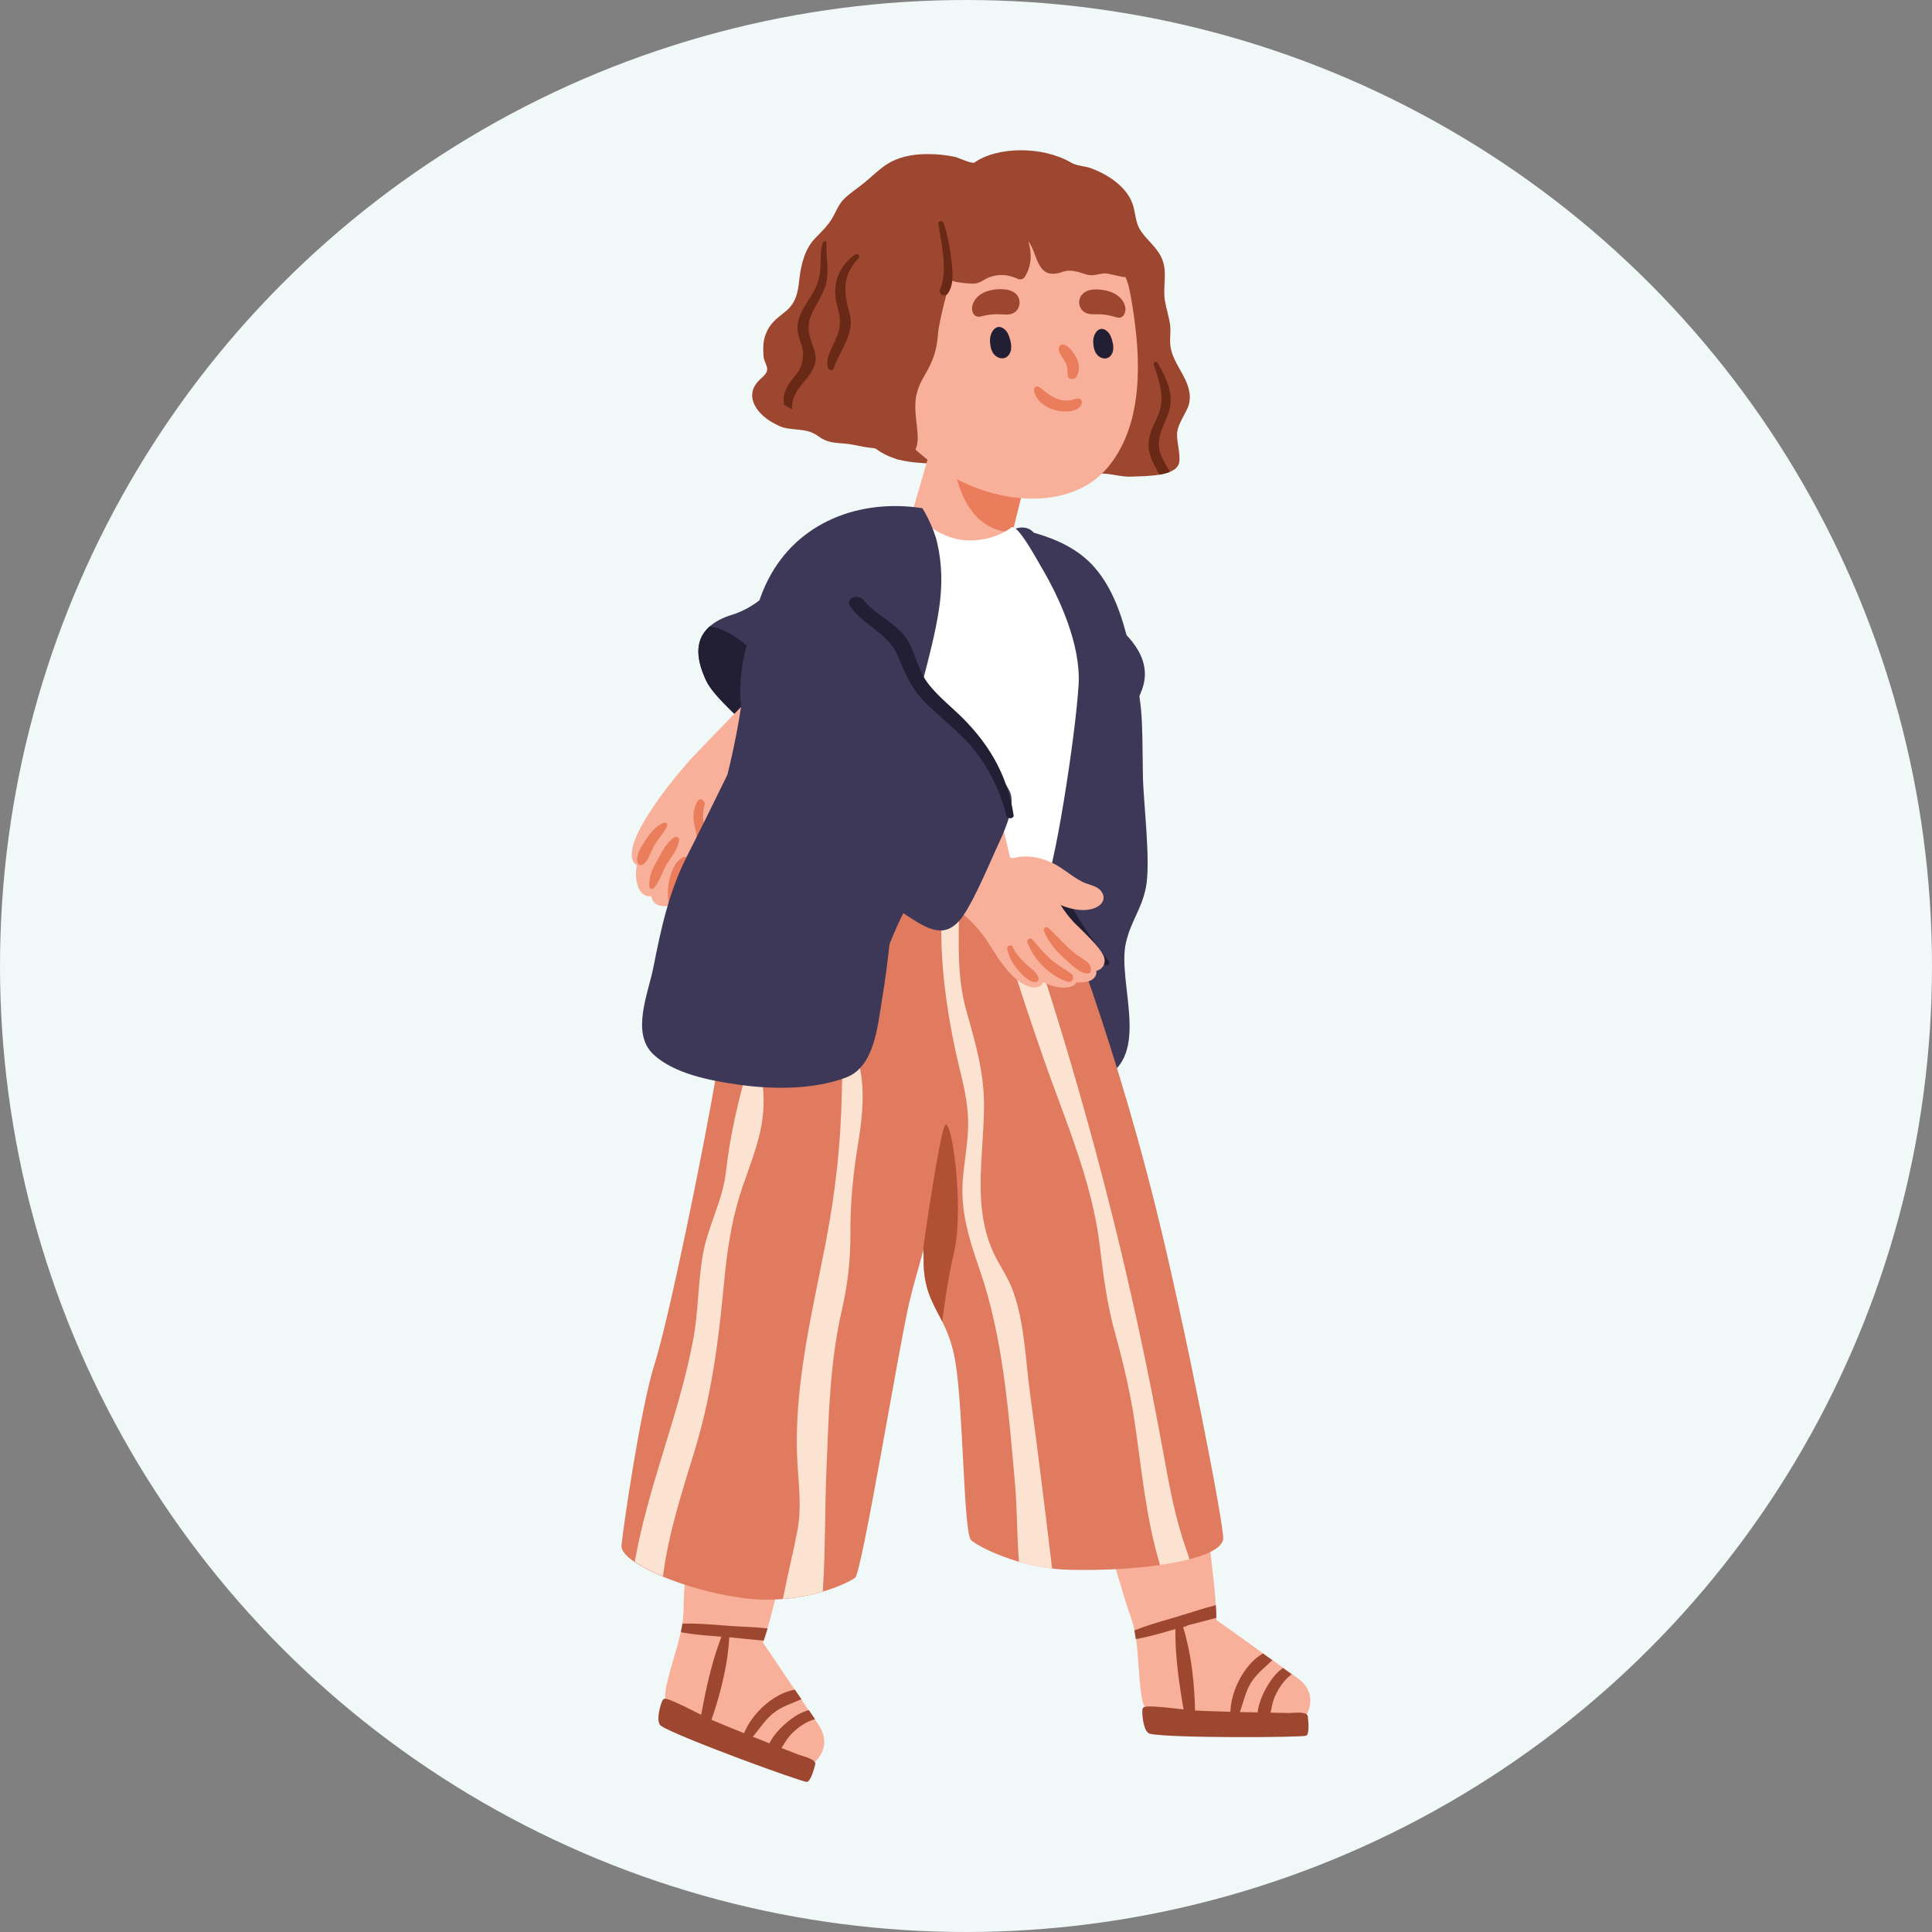 <?xml version="1.0" encoding="UTF-8"?><svg id="Layer_1" xmlns="http://www.w3.org/2000/svg" width="1080" height="1080" viewBox="0 0 1080 1080"><rect x="0" y="0" width="1080" height="1080" fill="#808080" stroke="none"/><defs><style>.cls-1{fill:#221e33;}.cls-2{fill:#f0f8f8;}.cls-3{fill:#fff;}.cls-4{fill:none;}.cls-5{fill:#e07b60;}.cls-6{fill:#fce2d1;}.cls-7{fill:#b25033;}.cls-8{fill:#f9b09a;}.cls-9{fill:#ea7d5c;}.cls-10{fill:#3d3858;}.cls-11{fill:#9d4730;}.cls-12{fill:#692916;}</style></defs><circle class="cls-2" cx="540" cy="540" r="540"/><path class="cls-8" d="M426.53,918.14c-1.14,3.14-2.29,5.42-3.35,6.4-3.6,3.47-9.96,3.6-16.69,1.86-2.16-.55-4.41-1.31-6.53-2.2-6.82-2.84-13.09-7.08-15.97-11.19-.72-1.02-1.14-2.03-1.4-2.97-.17-.59-.25-1.4-.34-2.46-.08-1.4-.17-3.18-.17-5.25v-.3c0-13.14,2.12-38.52,4.11-62.88l57.84,11.36c-5.42,21.14-10.64,44.83-15,59.75-.76,2.54-1.48,4.79-2.16,6.78-.08.42-.25.76-.42,1.1h.08Z"/><path class="cls-8" d="M456.1,984.49c-1.36,1.36-9.87-.97-20.93-4.96-1.99-.68-3.98-1.48-6.06-2.2-3.39-1.23-6.91-2.63-10.51-4.03-1.14-.51-2.37-1.02-3.56-1.48-6.27-2.58-12.54-5.3-18.31-7.84h0c-1.86-.85-3.69-1.74-5.42-2.54-10-4.66-17.54-8.64-18.86-10.38-2.58-3.22,3.09-19.7,6.53-32.29.59-2.33,1.14-4.45,1.57-6.36.34-1.82.68-3.43.89-4.79.47-2.71.59-4.62.68-5.3v-.3l20.34,6.48h0l22.03,6.99s.47.59,1.1,1.48c.25.34.51.76.85,1.23,3.47,5.04,11.02,16.23,17.88,26.44,1.27,1.82,2.42,3.6,3.6,5.3h0c1.48,2.16,2.84,4.24,4.03,6.06,1.31,1.86,2.46,3.6,3.43,5,.76,1.06,1.36,1.91,1.82,2.63,6.36,9.15,3.09,16.61-1.31,20.89h.17l.04-.04Z"/><path class="cls-11" d="M373.01,949.75c-2.12-.42-2.46,0-3.31,2.29-.89,2.63-3.18,10.85-.04,12.84,10,6.36,78.77,31.4,81.4,31.23,1.99-.17,3.86-6.65,4.66-9.79.76-2.97-7.16-4.62-9.24-5.42-4.36-1.74-8.73-3.39-13.09-5.08-9.53-3.73-19.11-7.54-28.6-11.48-2.37-.97-4.75-1.99-7.08-2.97-4.41-1.91-20.68-10.68-24.62-11.48v-.08l-.08-.04Z"/><path class="cls-11" d="M455.55,961.02c-4.96,1.36-9.28,4.45-13.01,8.14-2.92,2.92-4.87,7.08-7.37,10.42-1.02,1.36-2.08,2.63-3.43,3.6-1.1.8-2.67.25-2.88-1.1-.3-1.57-.17-3.14.25-4.75,1.65-6.27,7.92-12.37,12.5-15.89,3.09-2.37,6.74-4.53,10.55-5.47,1.31,1.86,2.46,3.6,3.43,5h-.04v.04Z"/><path class="cls-11" d="M448.01,949.87c-5.3,2.37-10.93,3.94-15.81,7.88-5.51,4.41-8.69,10.72-13.64,15.51-.55.55-1.1,1.06-1.78,1.61-.85.72-2.42,0-2.2-1.27.08-.59.25-1.23.42-1.82,3.09-11.69,16.36-25.13,29.36-27.25,1.27,1.82,2.42,3.6,3.6,5.3h.08l-.04.04Z"/><path class="cls-11" d="M410.08,915.42c-.76-.04-1.57-.08-2.42-.17-.17,3.64-.55,7.37-1.1,11.19-1.86,12.8-5.72,26.31-9.75,37.5h0c-.08.42-.25.76-.34,1.1-1.06,2.97-6.06,1.86-5.47-1.27.17-.76.25-1.53.42-2.29,2.16-11.99,4.79-25.17,8.64-37.29,1.02-3.18,2.08-6.27,3.22-9.28-6.4-.47-12.88-.89-19.19-1.91-1.14-.17-2.33-.34-3.47-.59.34-1.82.68-3.43.89-4.79h.81c6.78-.17,13.52.34,20.21.85h0c2.03.21,4.03.3,6.06.47,6.74.47,13.69.55,20.51,1.36-.76,2.54-1.48,4.79-2.16,6.78-.42,0-.85,0-1.27-.08-5.21-.42-10.47-1.06-15.64-1.53h.04v-.04Z"/><path class="cls-8" d="M680.04,905.76c0,3.39-.25,5.85-.89,7.16-2.12,4.49-8.09,6.82-14.96,7.54-2.2.25-4.53.3-6.91.17-7.37-.25-14.75-2.08-18.86-4.96-1.02-.72-1.82-1.48-2.37-2.29-.34-.51-.76-1.27-1.14-2.16-.59-1.31-1.27-2.92-1.99-4.92,0-.08-.08-.21-.08-.3-4.53-12.33-11.36-36.86-18.01-60.34l58.18-9.45c2.2,21.69,5.68,45.76,6.65,61.27.21,2.63.3,5,.3,7.08v1.23h.08v-.04Z"/><path class="cls-10" d="M631.14,360.72c-3.6-15.25-8.69-31.48-19.45-43.73-8.81-10-20.81-15.51-33.77-19.2-3.39-3.98-9.24-3.6-13.73-.51-2.63,1.78-3.94,4.62-6.31,6.57-4.66,3.86-8.81,3.86-13.81,6.02-4.53,1.99-8.31,4.96-11.53,8.56-18.64,20.64-26.57,51.53-32.42,77.25-7.29,32.33-12.29,65.25-16.57,98.01-3.98,30.47-8.22,61.48-8.73,92.16-.17,9.53-1.4,24.53,7.54,31.4,9.92,7.58,120.97-8.39,134.07-14.45,27.29-12.63,8.05-53.39,12.92-75.55,2.8-12.5,8.64-18.52,11.19-31.02,2.92-14.58-1.48-48.14-1.65-62.88-.51-35.04.3-38.31-7.75-72.42v-.21Z"/><path class="cls-5" d="M683.81,860.17c-.51,4.7-7.63,8.6-18.9,11.48-4.79,1.27-10.3,2.33-16.44,3.18-14.49,2.12-32.16,3.09-50.38,2.71-3.35-.08-6.61-.3-9.87-.72-6.61-.8-12.88-2.16-18.6-3.77-13.81-4.03-24.15-9.62-26.78-12.12-4.24-3.98-4.24-72.8-8.81-99.92-1.65-9.75-4.45-16.48-7.33-22.33-5.17-10.38-10.55-17.84-10.38-34.83,0-2.08-.08-4.11-.25-6.23-.08-1.06-.25-2.12-.34-3.18-3.09-23.39-17.58-48.26-26.78-88.14-4.19-18.14-2.97-36.19.3-51.95,5-23.43,14.62-41.99,18.31-49.03,1.86-3.52,9.7-6.61,19.7-9.2,1.99-.51,3.94-1.02,6.06-1.48,6.19-1.36,12.8-2.63,19.19-3.64,4.19-.72,8.22-1.31,12.08-1.82,11.82-1.61,20.81-2.54,20.81-2.54,0,0,34.07,80.64,61.06,189.92,16.19,65.21,38.05,177.08,37.29,183.69h0l.08-.08Z"/><path class="cls-5" d="M534.83,571.95s-.89,3.39-2.33,9.36h0c-3.05,13.14-8.14,38.73-9.7,68.39-1.36,24.79-3.98,38.77-7.12,50.89h0c-2.37,8.98-4.92,16.99-7.37,27.5-5.85,24.66-26.48,151.14-30.3,153.9-1.78,1.31-8.22,4.79-18.09,7.75-6.23,1.86-13.73,3.43-22.33,4.15-7.08.55-14.83.51-23.01-.68-15.76-2.16-31.65-6.74-44.03-11.86-6.31-2.63-11.78-5.42-15.76-8.14-4.87-3.31-7.58-6.48-7.37-9.15.76-9.2,10.81-77.75,18.52-101.69,7.71-23.94,27.42-119.83,34.66-162.97,7.33-43.05,22.37-68.56,22.37-68.56l61.1,22.5,1.82.68,3.35,1.23h0l41.36,15.21,4.24,1.57h0v-.08Z"/><path class="cls-6" d="M664.92,871.69c-4.79,1.27-10.3,2.33-16.44,3.18-7.92-26.02-10.25-53.39-14.24-80.3-2.54-16.86-6.4-33.09-10.97-49.58-4.41-15.89-6.48-31.61-8.39-47.88-4.36-37.25-19.83-71.61-31.99-106.74-11.31-32.58-22.33-65.76-30.34-99.36-.34-1.23-.59-2.37-.85-3.6-.42.08-.76.17-1.27.3-2.54.72-3.56-3.22-1.06-3.94.51-.17.89-.25,1.36-.42-.17-.76-.34-1.53-.51-2.29-.34-1.4,1.74-1.91,2.16-.55.21.72.42,1.4.68,2.12,2.16-.68,4.41-1.23,6.57-1.86,1.14-.34,2.12.42,2.54,1.48.81,2.33,1.61,4.62,2.42,6.86,24.58,69.66,45.42,140.55,62.58,212.46,8.81,37.12,16.61,74.45,23.39,111.95,3.18,17.63,6.4,35.08,12.33,51.95.72,2.03,1.4,4.03,1.99,6.1v.08l.04.04Z"/><path class="cls-6" d="M588.22,876.91c-6.61-.8-12.88-2.16-18.6-3.77-1.23-14.75-.97-30.04-2.29-44.53-3.56-39.75-6.65-81.4-19.83-119.28-5.85-16.82-10.72-32.33-9.24-50.34.76-9.28,2.54-18.52,2.88-27.84.47-10.85-1.65-21.27-4.24-31.78-1.61-6.53-3.09-13.09-4.36-19.7h0c-.72-3.52-1.31-7.08-1.91-10.55-4.11-24.11-5.76-48.56-3.35-72.88.08-1.06.25-2.12.34-3.18-1.78-1.78-3.98-2.92-6.99-3.18-2.54-.21-2.42-4.19.04-3.9,2.97.34,5.42,1.27,7.37,2.58.08-.51.08-.97.21-1.53.21-1.27,2.12-1.36,2.08,0v3.39c1.14,1.27,2.2,2.71,2.92,4.36,2.03,3.94,2.84,8.69,2.84,13.6-.08,19.62-1.27,37.54,4.19,56.91,5.04,17.92,9.92,34.36,9.79,53.18-.08,17.25-2.63,34.49-1.65,51.69.59,10.47,2.54,20.76,7.03,30.3,3.09,6.61,7.42,12.67,10.17,19.49,7.08,17.92,7.58,39.92,10.17,58.9,4.45,32.67,8.43,65.42,12.37,98.18h0l.04-.13Z"/><path class="cls-6" d="M486.31,553.14c-.17.25-.25.55-.34.8-4.96,10.21-7.63,20.64-9.15,31.19,7.58,16.48,5.85,35.97,2.84,54.24-2.88,17.29-4.41,33.73-4.28,51.27,0,14.58-1.61,27.97-4.87,42.12-6.61,29.07-7.25,57.97-8.47,87.63-1.02,22.8-.59,46.31-2.08,69.28-6.23,1.86-13.73,3.43-22.33,4.15.25-.97.42-1.91.59-2.84,2.33-11.82,5.3-23.56,7.54-35.42,2.71-14.15.3-27.84-.21-42.12-.51-13.94.42-27.97,2.08-41.82,3.14-26.14,9.07-51.82,14.07-77.58,5.3-27.54,8.31-54.66,8.86-82.71.17-8.69.47-17.8,1.74-26.65-1.61-3.14-3.64-6.23-6.19-9.11-1.65-1.86,1.06-4.66,2.71-2.8,1.74,1.91,3.14,3.86,4.45,5.93,1.86-9.2,5.04-18.01,10.81-25.47.25-.42.59-.8.89-1.23.59-.8,1.65.25,1.27,1.06h.08v.09Z"/><path class="cls-6" d="M429.87,568.22c-2.08,8.81-4.36,17.5-6.65,26.19,4.7,11.53,4.28,26.14,1.91,37.37-3.14,14.66-9.62,28.31-13.43,42.75-4.24,15.93-6.06,32.42-7.58,48.81-2.88,30.08-6.99,58.64-15.81,87.58-7.12,23.35-14.7,46.31-17.71,70.3-6.31-2.63-11.78-5.42-15.76-8.14,7.33-42.16,25.25-83.52,32.75-124.75,2.8-15.3,2.63-30.93,5.17-46.23,2.71-16.27,11.06-30.21,13.01-46.82,2.33-20.47,6.86-40,12.5-59.41-2.33-5.17-5.72-10.17-10.64-14.92-1.14-1.14.42-2.71,1.61-2.12,4.79,2.33,8.39,5.81,11.02,9.96,2.16-7.12,4.49-14.24,6.86-21.44.59-1.78,3.14-1.02,2.67.76h.08v.09Z"/><path class="cls-11" d="M664.79,218.86c-1.57-9.2-9.45-16.19-10.55-25.72-.47-3.69.3-7.33-.08-11.02-.59-4.79-2.2-9.36-2.97-14.11-1.27-7.67,1.48-15.47-1.48-22.97-2.63-6.57-7.88-10.04-11.78-15.68-3.56-5-2.92-10.42-5-15.89-2.16-5.76-6.74-10.21-11.61-13.6-3.47-2.37-7.25-4.24-11.1-5.72-3.31-1.27-8.35-1.4-11.27-3.14-15.89-9.45-41.4-9.2-54.19-.17-1.31.97-8.94-2.67-10.72-3.09-5.17-1.14-10.51-1.65-15.81-1.61-8.22,0-16.48,1.57-23.35,6.27-4.15,2.88-7.63,6.36-11.48,9.53-3.94,3.31-8.35,5.93-11.99,9.7-2.58,2.8-3.94,6.19-5.68,9.45-2.63,4.79-6.31,8.22-10.04,12.08-5.72,5.85-7.88,14.66-8.81,22.63-.76,6.99-1.57,12.88-7.12,17.75-4.19,3.6-8.09,5.85-10.76,11.1-2.63,5.17-2.54,9.75-2.12,15.25.34,1.36.85,2.71,1.4,3.98,1.99,4.53-1.65,6.27-4.28,9.07-5.97,6.27-3.6,13.18,1.36,18.3,1.23,1.27,2.54,2.37,3.98,3.35,1.48,1.06,3.09,1.99,4.62,2.67.17.08.34.21.51.3,7.29,3.98,15.64.8,22.88,6.23,6.78,5,12.03,3.22,20.13,4.92,3.43.72,6.74,1.36,10.21,1.74.51.04.89.04,1.4.21.59.21,1.1.59,1.61.97,10.42,7.25,22.97,7.16,35.13,7.67,10.85.42,21.78-.47,32.2,3.14,7.42,2.58,14.36,6.57,22.2,7.88,6.78,1.14,12.58-.42,18.94-2.42,6.57-2.03,11.86-3.69,18.86-3.09,5,.42,9.75,1.91,14.87,1.61,3.64-.21,9.7-.17,15.04-1.06,2.16-.34,4.24-.85,5.97-1.57,2.84-1.14,4.87-2.88,5.3-5.47.76-4.75-1.86-12.84-1.1-17.12.72-4.41,3.98-9.11,5.85-13.31,1.14-2.84,1.48-5.93.85-9.07v-.08.08Z"/><polygon class="cls-8" points="573.81 265.68 566.02 297.16 562.37 312.08 506.91 296.78 520.72 249.36 533.01 253.14 573.81 265.68"/><path class="cls-9" d="M533.01,253.14c.08,12.42,4.49,26.91,12.92,35.72,4.79,5.08,12.84,9.07,20.13,8.3l7.8-31.48-40.81-12.54h-.04,0Z"/><path class="cls-8" d="M486.86,178.56c-5.55,37.46,7.58,62.2,39.15,83.94,28.05,19.32,72.03,24.36,93.35-1.36,19.92-24.03,18.52-60.17,13.69-89.87-2.03-12.42-2.84-18.35-11.78-27.58-10.04-10.42-25.38-14.19-38.94-17.71-20.76-5.34-39.11-5.21-59.49,3.43-21.69,9.2-32.84,27.71-36.06,49.11l.08.04Z"/><path class="cls-1" d="M554.92,185c1.53-2.29,4.03-3.31,6.91-.68,1.57,1.48,2.33,3.6,2.88,5.72.47,1.82.76,3.73.42,5.59s-1.48,3.64-3.22,4.36c-2.37.97-5.21-.34-6.65-2.46s-1.82-4.79-1.86-7.33c0-1.78.55-3.77,1.53-5.25h.04l-.04.04Z"/><path class="cls-1" d="M612.54,185.93c1.4-2.12,3.86-3.14,6.53-.59,1.53,1.36,2.2,3.39,2.71,5.34.47,1.74.76,3.52.42,5.3s-1.4,3.43-3.05,4.11c-2.2.89-4.92-.34-6.27-2.33-1.4-2.03-1.74-4.49-1.78-6.91,0-1.65.51-3.6,1.48-4.96h-.04v.04Z"/><path class="cls-9" d="M602.12,200.81c-1.4-2.8-3.6-6.19-6.31-7.8-2.29-1.36-4.62.55-3.86,3.05.68,2.29,2.29,4.24,3.47,6.27,1.4,2.37,1.27,4.62,1.4,7.33.17,2.88,4.24,2.88,5.25.59,1.36-2.97,1.4-6.53-.04-9.49h.04l.04.04Z"/><path class="cls-9" d="M603.18,222.84c-1.06-.25-2.42.25-3.56.59-3.05.89-6.31.51-9.24-.72s-5.47-3.14-7.84-5.21c-1.06-.89-2.54-1.91-3.69-1.23-1.06.68-.97,2.29-.55,3.47,2.8,7.92,13.31,11.48,20.97,9.96,1.86-.42,3.77-1.27,4.87-2.84.76-1.06.97-2.67,0-3.6-.3-.25-.59-.47-.97-.51h0v.09Z"/><path class="cls-11" d="M561.99,161.82c-3.69-.51-7.84.17-10.55,1.1-3.86,1.36-7.33,4.45-7.97,8.47-.42,2.29.51,5.08,2.8,5.59,1.06.25,2.12-.08,3.14-.34,3.05-.76,6.1-1.1,9.24-.97,2.63.08,5.34.55,7.75-.59,2.58-1.27,4.03-4.45,3.43-7.29-.81-3.77-4.03-5.51-7.8-6.02h0l-.04.04Z"/><path class="cls-11" d="M611.44,161.86c3.64-.3,7.67.59,10.3,1.65,3.69,1.53,6.91,4.75,7.37,8.73.25,2.2-.81,4.96-3.05,5.34-1.02.17-2.08-.21-3.09-.51-2.92-.89-5.97-1.4-8.98-1.4-2.58,0-5.3.25-7.54-1.02-2.46-1.36-3.73-4.53-2.97-7.33,1.02-3.69,4.24-5.21,7.92-5.51h0l.04.04Z"/><path class="cls-11" d="M624.15,135.17c-10.97-12.08-25.38-19.07-41.36-21.48-17.5-2.63-35.38-.51-52.33,4.28-14.62,4.15-31.27,9.24-39.53,23.05-9.45,15.76-12.16,33.64-13.56,51.65-.59,8.05-1.02,16.14-.25,24.15,1.02,10.42,6.86,21.06,4.7,31.48-.34,1.65,11.69-.42,13.05-.85,8.18-2.88.72,9.24,7.97,9.53,7.54.34,10.42-6.48,10.17-13.05-.3-7.29-2.12-14.45-.97-21.78.72-4.45,2.54-8.43,4.79-12.29,4.7-7.88,6.86-13.86,7.54-23.31.51-7.54,6.78-29.32,6.65-30.08,1.86,1.36,11.74,2.37,14.41,1.99,2.8-.47,5.08-2.58,7.75-3.52,5.47-1.99,10.76-1.4,15.89,1.02,1.14.55,3.05.08,3.73-1.06,4.19-6.82,3.94-13.43,2.08-19.96.17.21.25.34.42.55,2.8,4.15,3.47,9.11,6.02,13.18,1.78,2.84,3.86,4.41,7.25,4.36,6.06-.04,5.42-2.92,13.69-1.1,3.22.72,5.51,2.2,8.94,1.91,2.42-.21,4.36-1.1,6.86-1.02,1.86.04,9.45,2.29,11.06,2.08,11.06-1.4-1.06-15.3-5.04-19.75h.09Z"/><path class="cls-12" d="M531.95,146.61c-.72-7.54-2.2-14.83-4.45-21.99-.51-1.61-3.22-1.14-2.97.55,1.61,10.72,5.51,26.1,1.02,36.4-1.31,2.97,2.71,4.92,4.45,2.29,3.35-5.08,2.46-11.44,1.99-17.25h-.04Z"/><path class="cls-12" d="M460.93,161.14c-4.03,10.81-12.03,16.48-7.63,29.07,2.2,6.36,4.36,10.47.68,16.95-3.64,6.48-10.25,10.93-11.19,19.03-.08.8-.08,1.65-.04,2.54-1.61-.72-3.14-1.57-4.49-2.63-.51-3.39-.17-6.78,2.33-10.81,3.73-6.06,6.99-6.91,8.05-14.62,1.02-7.16-1.4-8.18-2.58-14.49-1.31-7.29,2.58-13.39,6.4-19.2,4.03-6.1,6.02-11.1,6.19-18.6.17-4.62,0-8.43,1.36-12.84.34-1.02,2.03-1.1,2.03.17-.42,8.43,1.99,17.33-1.02,25.47h-.04l-.04-.04Z"/><path class="cls-12" d="M478.18,142.2c-8.35,5.85-12.42,14.45-11.02,24.66.55,4.19,2.2,7.67,2.37,11.99.17,5.34-1.27,8.3-3.39,13.05-2.16,4.79-4.41,8.09-3.43,13.43.25,1.4,2.58,2.46,3.22.68,2.84-7.92,8.98-16.02,9.66-24.53.25-3.69-.89-7.03-1.78-10.55-2.54-10.38-1.53-18.64,6.19-26.65,1.06-1.1-.51-2.92-1.78-2.03h-.04v-.04Z"/><path class="cls-12" d="M653.9,263.77c-1.74.76-3.77,1.23-5.97,1.57-.3-.8-.72-1.61-1.14-2.42-2.33-4.41-4.45-8.3-4.7-13.31-.3-6.48,2.46-10.97,5-16.74,4.41-10,1.23-19.11-2.12-28.98-.51-1.48,1.4-2.29,2.2-.97,3.69,6.4,7.25,13.26,7.25,20.93,0,9.28-7.29,16.27-6.57,25.64.47,5.47,3.64,9.66,6.06,14.19h0v.08Z"/><path class="cls-10" d="M420.97,409.24c-6.53-7.03-22.29-20.17-26.27-28.9-4.62-9.92-7.54-21.78,2.08-30.17,2.92-2.63,7.12-4.92,12.88-6.65,14.75-4.62,23.94-16.74,36.78-25.64,12.12-8.47,30.17-8.14,45.38-5.97,4.96.72,9.96,2.42,14.96,2.46,6.06.08,10.72-2.33,16.14-4.62,15.55-6.4,31.91-.47,45.85,7.42,24.96,14.07,82.08,36.27,69.41,68.9-.42,0-1.02,8.86-18.09,18.09-11.69,6.31-22.33,10.55-35.64,11.27-13.09.72-26.1-.59-39.07-1.78-16.82-1.53-35.72-4.45-52.08,1.23-10.13,3.47-20.13,7.33-30.3,10.51-3.86,1.23-8.35,3.22-12.75,3.77-1.99.21-3.9.17-5.72-.42-8.6-2.63-17.63-13.14-23.52-19.49h-.08.04Z"/><path class="cls-1" d="M444.45,428.77c1.82.55,3.73.59,5.72.42,3.56-10.72-5.97-31.44-9.49-38.31-2.12-4.19-4.96-8.81-8.31-13.39-8.73-12.16-20.89-24.11-33.81-27.03-.59-.17-1.23-.25-1.82-.3-9.62,8.39-6.65,20.25-2.08,30.17,2.12,4.7,7.58,10.55,13.18,16.14,4.96,4.92,10.04,9.49,13.09,12.84,5.85,6.36,14.96,16.86,23.52,19.49h0v-.04Z"/><path class="cls-8" d="M406.82,460.38l-16.57-40.3s13.64-14.32,25.47-26.4c7.67-7.84,14.66-14.75,16.69-16.27,3.35,4.62,6.19,9.2,8.31,13.39.72,1.4,1.74,3.47,2.84,5.85,4.11,9.2,9.49,23.94,6.65,32.46l-43.35,31.23h0l-.04.04Z"/><path class="cls-9" d="M430.38,404.32c4.96-.34,9.28-3.52,13.14-7.63-1.1-2.37-2.08-4.45-2.84-5.85-2.12-4.19-4.96-8.81-8.31-13.39-2.03,1.53-8.94,8.43-16.69,16.27,1.82,6.57,6.91,11.19,14.66,10.64h0l.04-.04Z"/><path class="cls-8" d="M364.07,500.93c.25,1.48.89,2.92,2.03,3.94,1.14,1.06,3.35,1.74,5.25,1.65,1.27.17,2.58-.17,3.6-1.23.17-.17.25-.42.42-.55.97.51,2.29.51,3.94-.25,3.73-1.74,3.77-8.05,5.04-11.53.72-1.91,1.53-3.86,2.37-5.72.17,1.02.47,1.99.97,2.84,2.08,3.52,5.51,3.6,8.47.76,3.18-3.05,3.47-7.8,4.92-11.69,1.91-5.47,6.02-9.11,8.47-14.15,2.42-5,2.08-10.13.47-15-.17-6.31-3.43-11.53-7.84-15.97-3.47-3.52.42-8.69-4.79-9.53.17-.25-5.42-5.85-6.23-5.21-6.57,5.55-49.49,55.34-35.13,64.45-.97,3.94-.47,8.81.59,11.78.97,2.67,3.05,5.34,6.06,5.55.47,0,.97,0,1.4-.17h-.04v.04Z"/><path class="cls-9" d="M388.18,484.87c3.73-3.9,6.1-10.25,6.65-15.55.25-2.33-.21-4.41-.85-6.61-1.4-4.96-1.27-7.84-.08-12.84.51-2.29-2.54-4.41-3.94-2.03-2.71,4.41-2.8,9.49-1.53,14.41,1.14,4.41,1.4,7.5,0,11.95-1.02,3.22-2.2,6.27-2.29,9.66,0,.97,1.23,1.86,2.03,1.06h0v-.04Z"/><path class="cls-9" d="M375.64,505.13c2.08-3.98,2.58-8.69,3.9-13.01,1.14-3.86,3.73-7.12,4.75-10.93.34-1.31-.89-2.71-2.29-2.08-7.67,3.77-9.7,18.39-8.18,25.85.21,1.02,1.4.97,1.82.17h0Z"/><path class="cls-9" d="M365.55,496.4c3.31-3.77,4.7-9.24,7.37-13.56,2.58-4.15,6.06-8.22,6.74-13.14.21-1.65-1.74-2.33-2.92-1.53-4.66,3.14-7.88,10.21-10.55,15.04-2.08,3.77-3.6,8.22-3.18,12.54.08,1.36,1.86,1.4,2.58.55h0l-.04.08Z"/><path class="cls-9" d="M359.41,483.3c3.39-2.37,4.41-7.54,6.53-11.02,2.16-3.6,5.47-6.74,6.99-10.68.47-1.14-.81-2.03-1.82-1.65-4.41,1.48-7.84,6.06-10.3,9.79-2.2,3.43-5.59,8.18-4.45,12.37.42,1.4,1.82,1.99,3.05,1.1h.04l-.04.08Z"/><path class="cls-8" d="M730.85,957.71c-.81,1.78-9.53,2.54-21.31,2.63-2.08.04-4.24,0-6.48,0-3.6,0-7.37-.04-11.23-.17-1.27-.04-2.58-.08-3.86-.17-6.78-.25-13.6-.59-19.87-1.02h0c-2.03-.17-4.03-.3-5.93-.47-11.02-.89-19.45-2.03-21.27-3.14-3.56-2.12-3.94-19.58-5.08-32.54-.25-2.37-.47-4.53-.76-6.53-.3-1.82-.55-3.43-.81-4.87-.55-2.71-1.06-4.53-1.23-5.21,0-.21-.08-.3-.08-.3l21.31-1.02h0l23.09-1.1s.68.42,1.53,1.02c.34.21.76.55,1.23.85,5,3.52,15.97,11.36,25.97,18.6,1.82,1.27,3.47,2.54,5.21,3.73h0c2.12,1.53,4.15,2.97,5.93,4.28,1.86,1.31,3.56,2.54,4.96,3.52,1.06.72,1.91,1.36,2.63,1.86,9.15,6.36,8.64,14.49,6.02,20v-.08l.04.13Z"/><path class="cls-11" d="M640.85,953.98c-2.12.34-2.33.85-2.29,3.22.04,2.8.81,11.27,4.41,12.03,11.57,2.46,84.75,2.08,87.2,1.02,1.82-.8,1.31-7.58.89-10.81-.34-3.05-8.35-1.82-10.55-1.86-4.7-.04-9.36-.17-14.07-.25-10.25-.21-20.51-.42-30.76-.8-2.58-.08-5.08-.21-7.67-.34-4.79-.3-23.09-2.84-27.08-2.16h-.04l-.04-.04Z"/><path class="cls-11" d="M722.16,935.89c-4.15,2.97-7.16,7.37-9.36,12.12-1.74,3.77-2.12,8.35-3.31,12.33-.47,1.61-1.06,3.18-1.99,4.62-.76,1.14-2.42,1.14-3.09,0-.81-1.36-1.27-2.88-1.4-4.53-.59-6.4,3.14-14.41,6.19-19.2,2.08-3.31,4.75-6.57,7.97-8.81,1.86,1.31,3.56,2.54,4.96,3.52h0l.04-.04Z"/><path class="cls-11" d="M711.23,928.09c-4.19,4.03-8.86,7.5-12.08,12.84-3.64,6.02-4.41,13.05-7.37,19.32-.3.72-.72,1.4-1.1,2.12-.55.97-2.33.8-2.54-.42-.08-.59-.21-1.27-.25-1.86-1.14-12.03,6.61-29.19,18.09-35.8,1.82,1.27,3.47,2.54,5.21,3.73h.04v.08Z"/><path class="cls-11" d="M663.69,908.9c-.76.21-1.53.47-2.33.68,1.1,3.47,2.03,7.12,2.84,10.85,2.71,12.63,3.77,26.65,3.9,38.56h0v1.14c0,3.18-5,3.9-5.55.68-.08-.76-.3-1.53-.42-2.29-2.12-11.99-4.24-25.25-4.87-37.97-.21-3.35-.21-6.61-.21-9.87-6.19,1.78-12.37,3.6-18.64,4.92-1.14.25-2.33.47-3.47.68-.3-1.82-.55-3.43-.81-4.87.21-.08.51-.17.76-.3,6.27-2.46,12.8-4.36,19.24-6.23h0c1.99-.55,3.9-1.14,5.81-1.74,6.48-1.91,13.05-4.19,19.7-5.85.21,2.63.3,5,.3,7.08-.42.17-.81.25-1.23.34-5,1.4-10.17,2.63-15.17,3.98l.08.17.08.04Z"/><path class="cls-7" d="M533.18,700.81c-2.42,9.53-4.66,23.86-6.48,37.92-5.17-10.38-10.55-17.84-10.38-34.83,0-2.08-.08-4.11-.25-6.23,1.74-12.12,8.56-58.6,11.74-67.71,3.69-10.51,11.69,45.93,5.3,70.8h.04l.04.04Z"/><path class="cls-1" d="M584.92,489.92c3.98,18.18,19.19,35.72,32.46,49.24,1.27,1.27,3.56-.51,2.42-1.86-6.19-7.54-11.69-15.68-16.78-23.81-5.17-8.18-8.56-17.29-13.9-25.25-1.57-2.29-4.66-.51-4.15,1.78h-.04v-.09Z"/><path class="cls-3" d="M510.21,286.65s13.56,14.36,29.45,15.38c15.93,1.02,25.76-7.29,25.85-7.29,3.56-1.74,14.96,19.58,16.44,22.03,10.76,18.05,22.12,43.86,21.02,65.47-1.53,28.05-14.24,110.04-19.7,114.32-5.47,4.28-124.79,12.42-135.42,6.23-10.64-6.19,34.83-194.03,38.6-202.63s23.77-13.52,23.77-13.52Z"/><path class="cls-10" d="M515.3,284.03c-35.04-5.3-69.45,7.92-85.85,39.87-10.47,20.38-11.31,43.69-14.41,65.85-2.03,14.62-4.87,29.07-8.43,43.35-7.5,15.3-15,30.59-22.71,45.76-10.04,19.83-14.41,40.38-18.69,62.08-2.84,14.36-12.63,36.53.04,48.47,11.48,10.76,31.61,14.62,46.57,16.78,19.24,2.84,42.63,3.14,61.14-3.86,16.02-6.02,17.71-29.32,20.13-43.86,7.54-44.53,7.33-90.34,13.35-135.13,3.6-26.82,14.58-56.4,18.52-83.18,1.86-12.67,1.78-24.62-1.14-37.12-2.12-8.94-8.09-19.11-8.39-19.11h-.08l-.04.08Z"/><path class="cls-8" d="M570.76,505.68l-43.6.25s-6.23-13.73-12.29-27.58c-4.87-10.97-9.53-21.95-11.06-26.23,5.47-2.46,10.72-4.41,14.75-5.55,13.43-3.94,31.99-4.87,39.87,6.23h0l12.33,52.92h0v-.04Z"/><path class="cls-8" d="M617.25,535.3c-1.36-5.25-13.09-15.76-16.69-19.45-2.92-3.05-5.42-6.4-7.67-9.92,6.4,2.71,14.24,4.03,19.96,1.27,3.94-1.91,5.51-5.68,2.42-9.36-2.2-2.67-7.12-3.39-10-4.79-6.19-3.05-11.19-7.97-17.33-10.85-6.74-3.14-14.7-4.53-21.78-2.42-.47-.21-1.02-.34-1.61-.3-10.25,1.14-30.72-.89-37.46,8.73-6.82,9.7,7.37,19.83,7.37,19.83,8.31,5.93,14.32,12.8,19.58,21.4,4.66,7.58,11.1,17.54,19.49,21.4,2.88,1.31,7.5,2.12,9.36-1.1.17-.21.17-.51.25-.72,1.99.97,3.86,1.78,5.55,2.2,4.24,1.23,11.36,1.53,13.09-2.08,2.46.17,4.87-.04,7.03-.72,2.46-.76,4.53-3.05,4.03-5.72,3.43-.68,5.34-3.94,4.45-7.37h-.04v-.04Z"/><path class="cls-9" d="M601.78,533.69c-5.76-4.45-10.42-9.92-15.68-14.92-1.31-1.27-3.14.21-2.46,1.78,2.42,5.97,6.57,10.97,11.36,15.21,3.43,3.05,8.39,8.39,13.14,8.47.68,0,1.48-.47,1.57-1.14.97-5.04-4.49-6.78-7.92-9.45h0v.04Z"/><path class="cls-9" d="M598.81,544.24c-4.19-2.92-8.47-5.21-12.29-8.73-3.43-3.18-6.36-6.86-9.49-10.42-1.02-1.14-3.22-.08-2.71,1.48,3.22,9.66,12.63,19.15,22.46,22.2,2.8.85,4.28-2.92,2.08-4.53h-.04Z"/><path class="cls-9" d="M580.47,546.53c-.89-3.35-4.7-5.34-7.03-7.75-2.8-2.71-5.81-5.81-7.33-9.41-.76-1.78-3.6-.59-3.09,1.23,1.14,4.28,2.67,7.8,5.68,11.19,2.37,2.71,6.02,6.99,9.87,7.25,1.27.08,2.33-1.27,1.99-2.46h-.04l-.04-.04Z"/><path class="cls-10" d="M556.53,475.34c-3.98,8.73-13.94,32.5-20.51,39.62-4.75,5.21-9.62,6.02-14.75,4.49-5.3-1.53-11.02-5.51-17.46-9.7-13.01-8.43-37.46-19.62-50.64-28.01-12.5-7.92-9.96-19.36-13.81-34.28-1.27-4.87-1.57-10.13-3.43-14.75-2.29-5.68-6.31-8.94-10.47-13.09-11.99-11.86-12.75-29.28-10.85-45.08,3.35-28.47,26.31-76.02,61.36-76.86-.08-.3-.25-.55-.34-.85,3.05,2.29,5.76,5.04,8.56,7.75,4.79,13.05,4.92,5.34,8.98,18.52,7.54,23.9,24.15,64.96,40.72,83.52,7.12,7.97,14.49,15.72,21.4,23.86,2.88,3.35,6.99,7.25,8.98,11.57h0c.68,1.31,1.06,2.71,1.14,4.15.85,8.98-5.34,21.4-8.94,29.28h.04v-.13Z"/><path class="cls-1" d="M475.34,339.03c7.67,10.85,21.02,14.83,26.48,27.42,3.98,9.2,6.57,16.78,13.94,24.66,9.45,10.13,21.19,18.09,29.58,29.03,8.31,10.76,14.19,23.26,17.25,35.89.51,2.03,4.36,1.78,4.03-.34-3.56-23.01-14.41-41.57-32.8-58.43-5.08-4.66-10.25-9.2-14.49-14.49-5.51-6.91-6.91-14.45-10.42-22.03-5.3-11.53-18.18-15.64-26.19-25.25-3.35-3.98-10.55-.85-7.37,3.6h0v-.04Z"/><path class="cls-4" d="M518.69,503.14c39.36,40.85,54.7,95.42,38.05,141.06-9.92,27.2-28.6,44.36-40.59,53.47"/><path class="cls-5" d="M492.58,749.62c1.27-33.39,2.58-66.86,3.86-100.3"/></svg>
